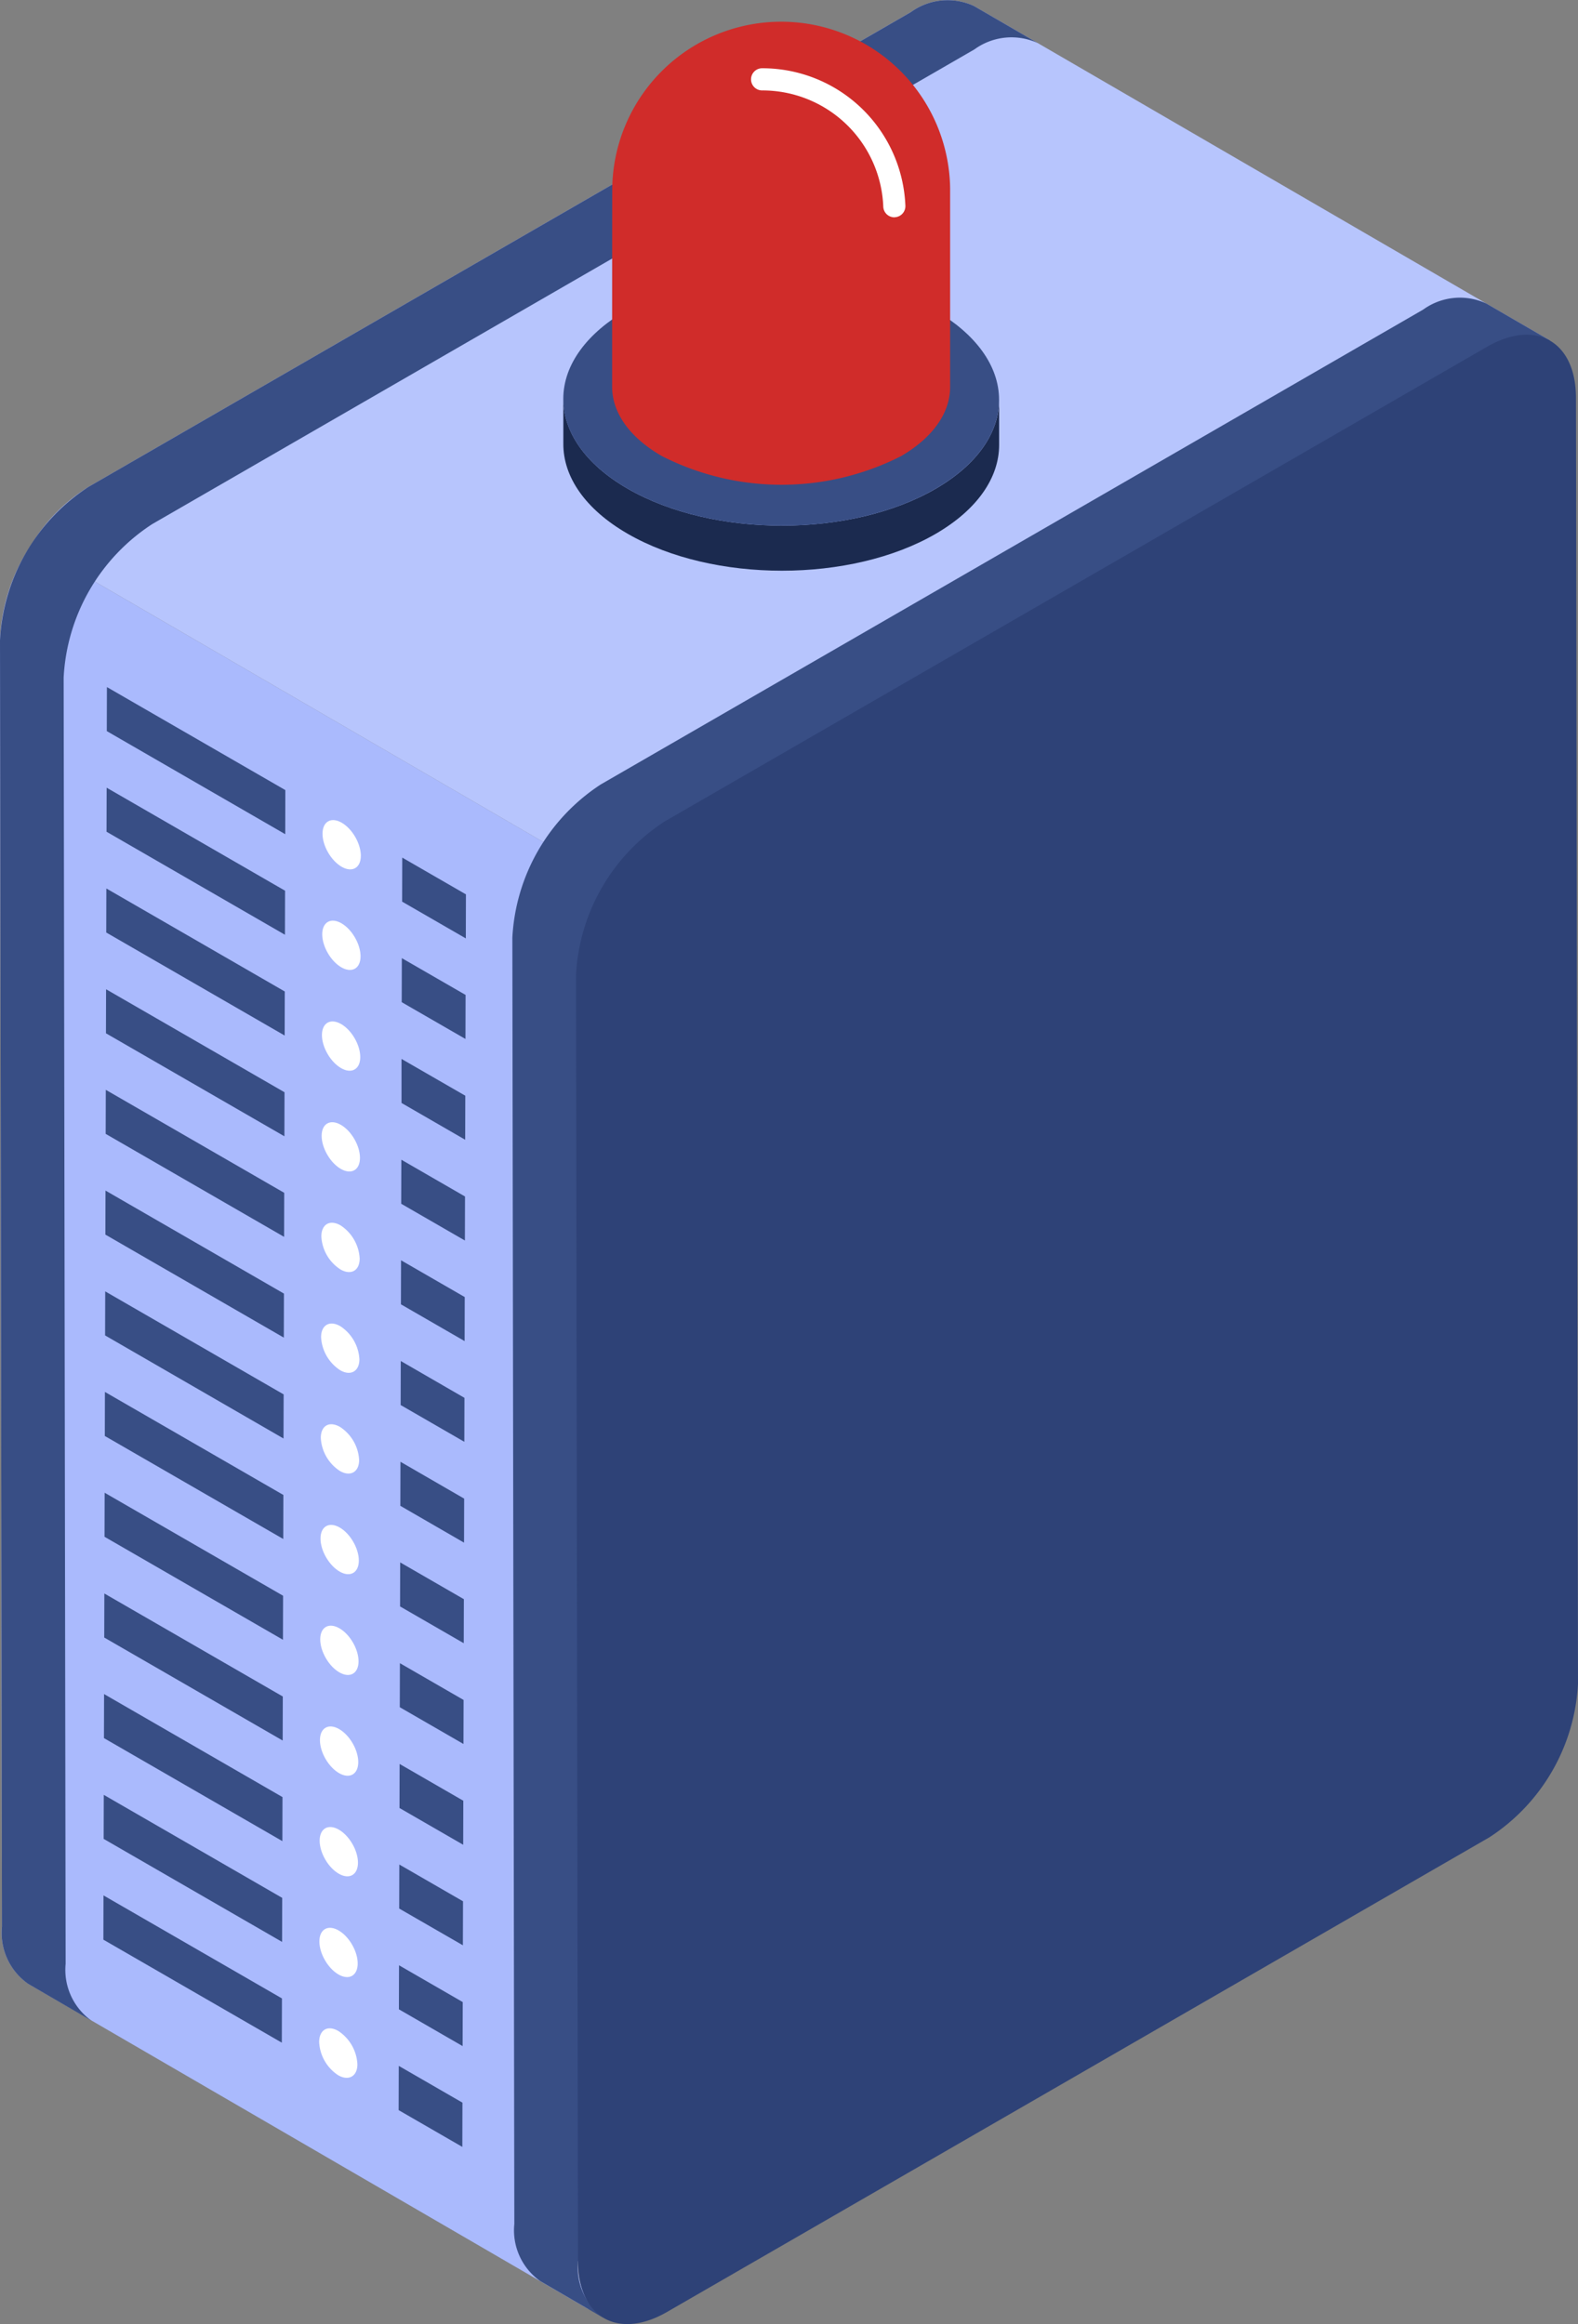 <svg xmlns="http://www.w3.org/2000/svg" width="93.633" height="137.914" viewBox="0 0 93.633 137.914"><rect x="0" y="0" width="93.633" height="137.914" fill="#808080" stroke="none"/><g id="_4417120_raid_alarm_desktop_drives_hard_icon" data-name="4417120_raid_alarm_desktop_drives_hard_icon" transform="translate(-8.706 -1)"><g id="Group_2341" data-name="Group 2341" transform="translate(8.706 1)"><g id="Group_2294" data-name="Group 2294"><g id="Group_2290" data-name="Group 2290" transform="translate(0 0)"><path id="Path_2970" data-name="Path 2970" d="M46.928,49.753,95.72,21.584a3.737,3.737,0,0,1,3.757-.371L65.288,1.358a3.712,3.712,0,0,0-3.747.361L12.75,29.888a10.44,10.44,0,0,0-3.4,3.43L43.537,53.171A10.439,10.439,0,0,1,46.928,49.753Z" transform="translate(-7.496 -1)" fill="#b7c5fd"></path><path id="Path_2971" data-name="Path 2971" d="M42.884,37.779A10.924,10.924,0,0,1,44.747,32.1L10.561,12.248a10.935,10.935,0,0,0-1.856,5.677l.117,76.321a3.69,3.69,0,0,0,1.539,3.386l33.254,19.318.2-.118a4.345,4.345,0,0,1-.819-2.72Z" transform="translate(-8.706 20.07)" fill="#aabafd"></path></g><g id="Group_2291" data-name="Group 2291" transform="translate(30.401 17.655)"><path id="Path_2972" data-name="Path 2972" d="M19.287,45.14l.117,76.321a3.69,3.69,0,0,0,1.539,3.386l3.777,2.2a3.705,3.705,0,0,1-1.539-3.375S79.9,9.15,80.867,9.7L77.079,7.5a3.712,3.712,0,0,0-3.747.361L24.541,36.033A11.577,11.577,0,0,0,19.287,45.14Z" transform="translate(-19.287 -7.145)" fill="#384e85"></path></g><g id="Group_2292" data-name="Group 2292"><path id="Path_2973" data-name="Path 2973" d="M8.706,39l.117,76.321a3.69,3.69,0,0,0,1.539,3.386l3.777,2.2a3.705,3.705,0,0,1-1.539-3.375l-.117-76.332a11.574,11.574,0,0,1,5.254-9.1L66.528,3.929a3.737,3.737,0,0,1,3.757-.372L66.5,1.358a3.712,3.712,0,0,0-3.747.361L13.96,29.888A11.577,11.577,0,0,0,8.706,39Z" transform="translate(-8.706 -1)" fill="#384e85"></path></g><g id="Group_2293" data-name="Group 2293" transform="translate(34.178 19.859)"><path id="Path_2974" data-name="Path 2974" d="M25.856,36.8a11.586,11.586,0,0,0-5.255,9.1l.119,76.324c.01,3.348,2.382,4.693,5.289,3.014L74.8,97.075a11.586,11.586,0,0,0,5.255-9.1l-.119-76.324c-.009-3.348-2.382-4.693-5.289-3.014Z" transform="translate(-20.601 -7.912)" fill="#2e4277"></path></g></g><g id="Group_2340" data-name="Group 2340" transform="translate(6.134 40.774)"><g id="Group_2300" data-name="Group 2300" transform="translate(0.085 41.822)"><path id="Path_2979" data-name="Path 2979" d="M21.465,35.86l-.007,2.613L10.87,32.36l.007-2.613Z" transform="translate(-10.87 -29.747)" fill="#384e85"></path></g><g id="Group_2301" data-name="Group 2301" transform="translate(0.068 47.802)"><path id="Path_2980" data-name="Path 2980" d="M21.459,37.941l-.007,2.613L10.864,34.442l.007-2.613Z" transform="translate(-10.864 -31.828)" fill="#384e85"></path></g><g id="Group_2308" data-name="Group 2308" transform="translate(0.102 5.967)"><g id="Group_2302" data-name="Group 2302" transform="translate(0 29.888)"><path id="Path_2981" data-name="Path 2981" d="M21.471,33.783,21.463,36.4,10.876,30.283l.007-2.613Z" transform="translate(-10.876 -27.67)" fill="#384e85"></path></g><g id="Group_2303" data-name="Group 2303" transform="translate(0.017 23.908)"><path id="Path_2982" data-name="Path 2982" d="M21.477,31.7l-.007,2.613L10.882,28.2l.007-2.613Z" transform="translate(-10.882 -25.589)" fill="#384e85"></path></g><g id="Group_2304" data-name="Group 2304" transform="translate(0.034 17.928)"><path id="Path_2983" data-name="Path 2983" d="M21.483,29.62l-.007,2.613L10.888,26.121l.007-2.613Z" transform="translate(-10.888 -23.508)" fill="#384e85"></path></g><g id="Group_2305" data-name="Group 2305" transform="translate(0.051 11.96)"><path id="Path_2984" data-name="Path 2984" d="M21.489,27.543l-.007,2.613L10.894,24.044l.007-2.613Z" transform="translate(-10.894 -21.431)" fill="#384e85"></path></g><g id="Group_2306" data-name="Group 2306" transform="translate(0.068 5.98)"><path id="Path_2985" data-name="Path 2985" d="M21.494,25.462l-.007,2.613L10.9,21.962l.007-2.613Z" transform="translate(-10.9 -19.349)" fill="#384e85"></path></g><g id="Group_2307" data-name="Group 2307" transform="translate(0.085)"><path id="Path_2986" data-name="Path 2986" d="M21.5,23.381l-.007,2.613L10.906,19.881l.007-2.613Z" transform="translate(-10.906 -17.268)" fill="#384e85"></path></g></g><g id="Group_2309" data-name="Group 2309" transform="translate(0.203 0)"><path id="Path_2987" data-name="Path 2987" d="M21.506,21.3,21.5,23.917,10.912,17.8l.007-2.613Z" transform="translate(-10.912 -15.191)" fill="#384e85"></path></g><g id="Group_2310" data-name="Group 2310" transform="translate(17.688 22.062)"><path id="Path_2988" data-name="Path 2988" d="M20.784,25.052l-.007,2.613L17,25.483,17,22.87Z" transform="translate(-16.997 -22.87)" fill="#384e85"></path></g><g id="Group_2311" data-name="Group 2311" transform="translate(17.705 16.082)"><path id="Path_2989" data-name="Path 2989" d="M20.79,22.97l-.007,2.613L17,23.4l.007-2.613Z" transform="translate(-17.003 -20.788)" fill="#384e85"></path></g><g id="Group_2312" data-name="Group 2312" transform="translate(17.722 10.115)"><path id="Path_2990" data-name="Path 2990" d="M20.8,20.893l-.007,2.613-3.779-2.182.007-2.613Z" transform="translate(-17.009 -18.711)" fill="#384e85"></path></g><g id="Group_2313" data-name="Group 2313" transform="translate(12.532 7.499)"><ellipse id="Ellipse_39" data-name="Ellipse 39" cx="0.928" cy="1.603" rx="0.928" ry="1.603" transform="translate(0 0.933) rotate(-30.162)" fill="#fff"></ellipse></g><g id="Group_2314" data-name="Group 2314" transform="translate(12.515 13.466)"><ellipse id="Ellipse_40" data-name="Ellipse 40" cx="0.928" cy="1.603" rx="0.928" ry="1.603" transform="translate(0 0.933) rotate(-30.162)" fill="#fff"></ellipse></g><g id="Group_2315" data-name="Group 2315" transform="translate(12.498 19.446)"><ellipse id="Ellipse_41" data-name="Ellipse 41" cx="0.928" cy="1.603" rx="0.928" ry="1.603" transform="translate(0 0.933) rotate(-30.162)" fill="#fff"></ellipse></g><g id="Group_2316" data-name="Group 2316" transform="translate(17.655 34.01)"><path id="Path_2991" data-name="Path 2991" d="M20.772,29.21l-.007,2.613-3.779-2.182.007-2.613Z" transform="translate(-16.985 -27.028)" fill="#384e85"></path></g><g id="Group_2317" data-name="Group 2317" transform="translate(17.671 28.042)"><path id="Path_2992" data-name="Path 2992" d="M20.778,27.133l-.007,2.613-3.779-2.182L17,24.951Z" transform="translate(-16.991 -24.951)" fill="#384e85"></path></g><g id="Group_2318" data-name="Group 2318" transform="translate(12.481 25.426)"><ellipse id="Ellipse_42" data-name="Ellipse 42" cx="0.928" cy="1.603" rx="0.928" ry="1.603" transform="translate(0 0.933) rotate(-30.162)" fill="#fff"></ellipse></g><g id="Group_2319" data-name="Group 2319" transform="translate(12.935 31.783)"><path id="Path_2993" data-name="Path 2993" d="M16.483,26.409a2.515,2.515,0,0,1,1.133,1.963c0,.729-.518,1.01-1.141.65a2.476,2.476,0,0,1-1.133-1.963C15.345,26.343,15.849,26.043,16.483,26.409Z" transform="translate(-15.343 -26.253)" fill="#fff"></path></g><g id="Group_2320" data-name="Group 2320" transform="translate(17.604 51.937)"><path id="Path_2994" data-name="Path 2994" d="M20.754,35.449l-.007,2.613-3.779-2.182.007-2.613Z" transform="translate(-16.968 -33.267)" fill="#384e85"></path></g><g id="Group_2321" data-name="Group 2321" transform="translate(17.621 45.97)"><path id="Path_2995" data-name="Path 2995" d="M20.76,33.373l-.007,2.613L16.973,33.8l.007-2.613Z" transform="translate(-16.973 -31.191)" fill="#384e85"></path></g><g id="Group_2322" data-name="Group 2322" transform="translate(17.638 39.99)"><path id="Path_2996" data-name="Path 2996" d="M20.766,31.291,20.759,33.9l-3.779-2.182.007-2.613Z" transform="translate(-16.979 -29.109)" fill="#384e85"></path></g><g id="Group_2323" data-name="Group 2323" transform="translate(12.918 37.763)"><path id="Path_2997" data-name="Path 2997" d="M16.478,28.491a2.515,2.515,0,0,1,1.133,1.963c0,.716-.518,1.01-1.141.65a2.5,2.5,0,0,1-1.133-1.963C15.339,28.425,15.843,28.125,16.478,28.491Z" transform="translate(-15.337 -28.334)" fill="#fff"></path></g><g id="Group_2324" data-name="Group 2324" transform="translate(12.901 43.74)"><path id="Path_2998" data-name="Path 2998" d="M16.472,30.573a2.5,2.5,0,0,1,1.133,1.963c0,.716-.518,1.01-1.141.65a2.5,2.5,0,0,1-1.133-1.963C15.333,30.495,15.838,30.207,16.472,30.573Z" transform="translate(-15.331 -30.415)" fill="#fff"></path></g><g id="Group_2325" data-name="Group 2325" transform="translate(12.413 49.321)"><ellipse id="Ellipse_43" data-name="Ellipse 43" cx="0.928" cy="1.603" rx="0.928" ry="1.603" transform="translate(0 0.933) rotate(-30.162)" fill="#fff"></ellipse></g><g id="Group_2326" data-name="Group 2326" transform="translate(17.587 57.917)"><path id="Path_2999" data-name="Path 2999" d="M20.749,37.531l-.007,2.613-3.779-2.182.007-2.613Z" transform="translate(-16.962 -35.349)" fill="#384e85"></path></g><g id="Group_2327" data-name="Group 2327" transform="translate(12.396 55.301)"><ellipse id="Ellipse_44" data-name="Ellipse 44" cx="0.928" cy="1.603" rx="0.928" ry="1.603" transform="translate(0 0.933) rotate(-30.162)" fill="#fff"></ellipse></g><g id="Group_2328" data-name="Group 2328" transform="translate(0.034 59.75)"><path id="Path_3000" data-name="Path 3000" d="M21.447,42.1l-.007,2.613L10.853,38.6l.007-2.613Z" transform="translate(-10.853 -35.987)" fill="#384e85"></path></g><g id="Group_2329" data-name="Group 2329" transform="translate(0.051 53.782)"><path id="Path_3001" data-name="Path 3001" d="M21.453,40.022l-.007,2.613L10.858,36.523l.007-2.613Z" transform="translate(-10.858 -33.91)" fill="#384e85"></path></g><g id="Group_2330" data-name="Group 2330" transform="translate(17.519 81.812)"><path id="Path_3002" data-name="Path 3002" d="M20.725,45.847l-.007,2.626-3.779-2.182.007-2.626Z" transform="translate(-16.938 -43.665)" fill="#384e85"></path></g><g id="Group_2331" data-name="Group 2331" transform="translate(17.536 75.844)"><path id="Path_3003" data-name="Path 3003" d="M20.731,43.77l-.007,2.613L16.944,44.2l.007-2.613Z" transform="translate(-16.944 -41.588)" fill="#384e85"></path></g><g id="Group_2332" data-name="Group 2332" transform="translate(17.553 69.864)"><path id="Path_3004" data-name="Path 3004" d="M20.737,41.689,20.729,44.3,16.95,42.12l.007-2.613Z" transform="translate(-16.95 -39.507)" fill="#384e85"></path></g><g id="Group_2333" data-name="Group 2333" transform="translate(17.57 63.897)"><path id="Path_3005" data-name="Path 3005" d="M20.743,39.612l-.007,2.613-3.779-2.182.007-2.613Z" transform="translate(-16.956 -37.43)" fill="#384e85"></path></g><g id="Group_2334" data-name="Group 2334" transform="translate(12.379 61.281)"><ellipse id="Ellipse_45" data-name="Ellipse 45" cx="0.928" cy="1.603" rx="0.928" ry="1.603" transform="translate(0 0.933) rotate(-30.162)" fill="#fff"></ellipse></g><g id="Group_2335" data-name="Group 2335" transform="translate(12.362 67.249)"><ellipse id="Ellipse_46" data-name="Ellipse 46" cx="0.928" cy="1.603" rx="0.928" ry="1.603" transform="translate(0 0.933) rotate(-30.162)" fill="#fff"></ellipse></g><g id="Group_2336" data-name="Group 2336" transform="translate(0.017 65.73)"><path id="Path_3006" data-name="Path 3006" d="M21.441,44.181l-.007,2.613L10.847,40.681l.007-2.613Z" transform="translate(-10.847 -38.068)" fill="#384e85"></path></g><g id="Group_2337" data-name="Group 2337" transform="translate(12.346 73.229)"><ellipse id="Ellipse_47" data-name="Ellipse 47" cx="0.928" cy="1.603" rx="0.928" ry="1.603" transform="translate(0 0.933) rotate(-30.162)" fill="#fff"></ellipse></g><g id="Group_2338" data-name="Group 2338" transform="translate(0 71.697)"><path id="Path_3007" data-name="Path 3007" d="M21.436,46.257l-.007,2.626L10.841,42.771l.007-2.626Z" transform="translate(-10.841 -40.145)" fill="#384e85"></path></g><g id="Group_2339" data-name="Group 2339" transform="translate(12.8 79.585)"><path id="Path_3008" data-name="Path 3008" d="M16.436,43.046a2.518,2.518,0,0,1,1.133,1.976c0,.716-.518,1.01-1.141.65A2.5,2.5,0,0,1,15.3,43.709C15.3,42.98,15.8,42.68,16.436,43.046Z" transform="translate(-15.296 -42.89)" fill="#fff"></path></g></g></g><g id="Group_2344" data-name="Group 2344" transform="translate(42.108 17.176)"><g id="Group_2343" data-name="Group 2343"><g id="Group_2342" data-name="Group 2342" transform="translate(0.021 7.489)"><path id="Path_3009" data-name="Path 3009" d="M46.2,9.31v2.675c-.005,1.9-1.257,3.806-3.757,5.259-5.032,2.924-13.219,2.925-18.285,0-2.549-1.472-3.822-3.4-3.817-5.332V9.237c-.005,1.929,1.268,3.861,3.817,5.332,5.065,2.924,13.252,2.924,18.285,0C44.94,13.116,46.192,11.215,46.2,9.31Z" transform="translate(-20.338 -9.237)" fill="#1b2a4f"></path></g><ellipse id="Ellipse_48" data-name="Ellipse 48" cx="7.489" cy="12.929" rx="7.489" ry="12.929" transform="translate(0 14.978) rotate(-89.837)" fill="#384e85"></ellipse></g></g><path id="Path_3010" data-name="Path 3010" d="M41.4,23.047c-.009,1.479-.977,2.949-2.911,4.078a15.649,15.649,0,0,1-14.186,0c-1.982-1.138-2.968-2.636-2.959-4.134,0,0,0-11.74.009-11.882A10.026,10.026,0,0,1,41.4,11.2C41.4,11.307,41.4,23.047,41.4,23.047Z" transform="translate(23.683 0.941)" fill="#d02c2a"></path><g id="Group_2345" data-name="Group 2345" transform="translate(53.27 5.054)"><path id="Path_3011" data-name="Path 3011" d="M32.721,11.253a.659.659,0,0,1-.658-.63,7.179,7.179,0,0,0-7.189-6.9.658.658,0,1,1,0-1.316,8.5,8.5,0,0,1,8.5,8.155.66.66,0,0,1-.63.686Z" transform="translate(-24.216 -2.411)" fill="#fff"></path></g></g></svg>